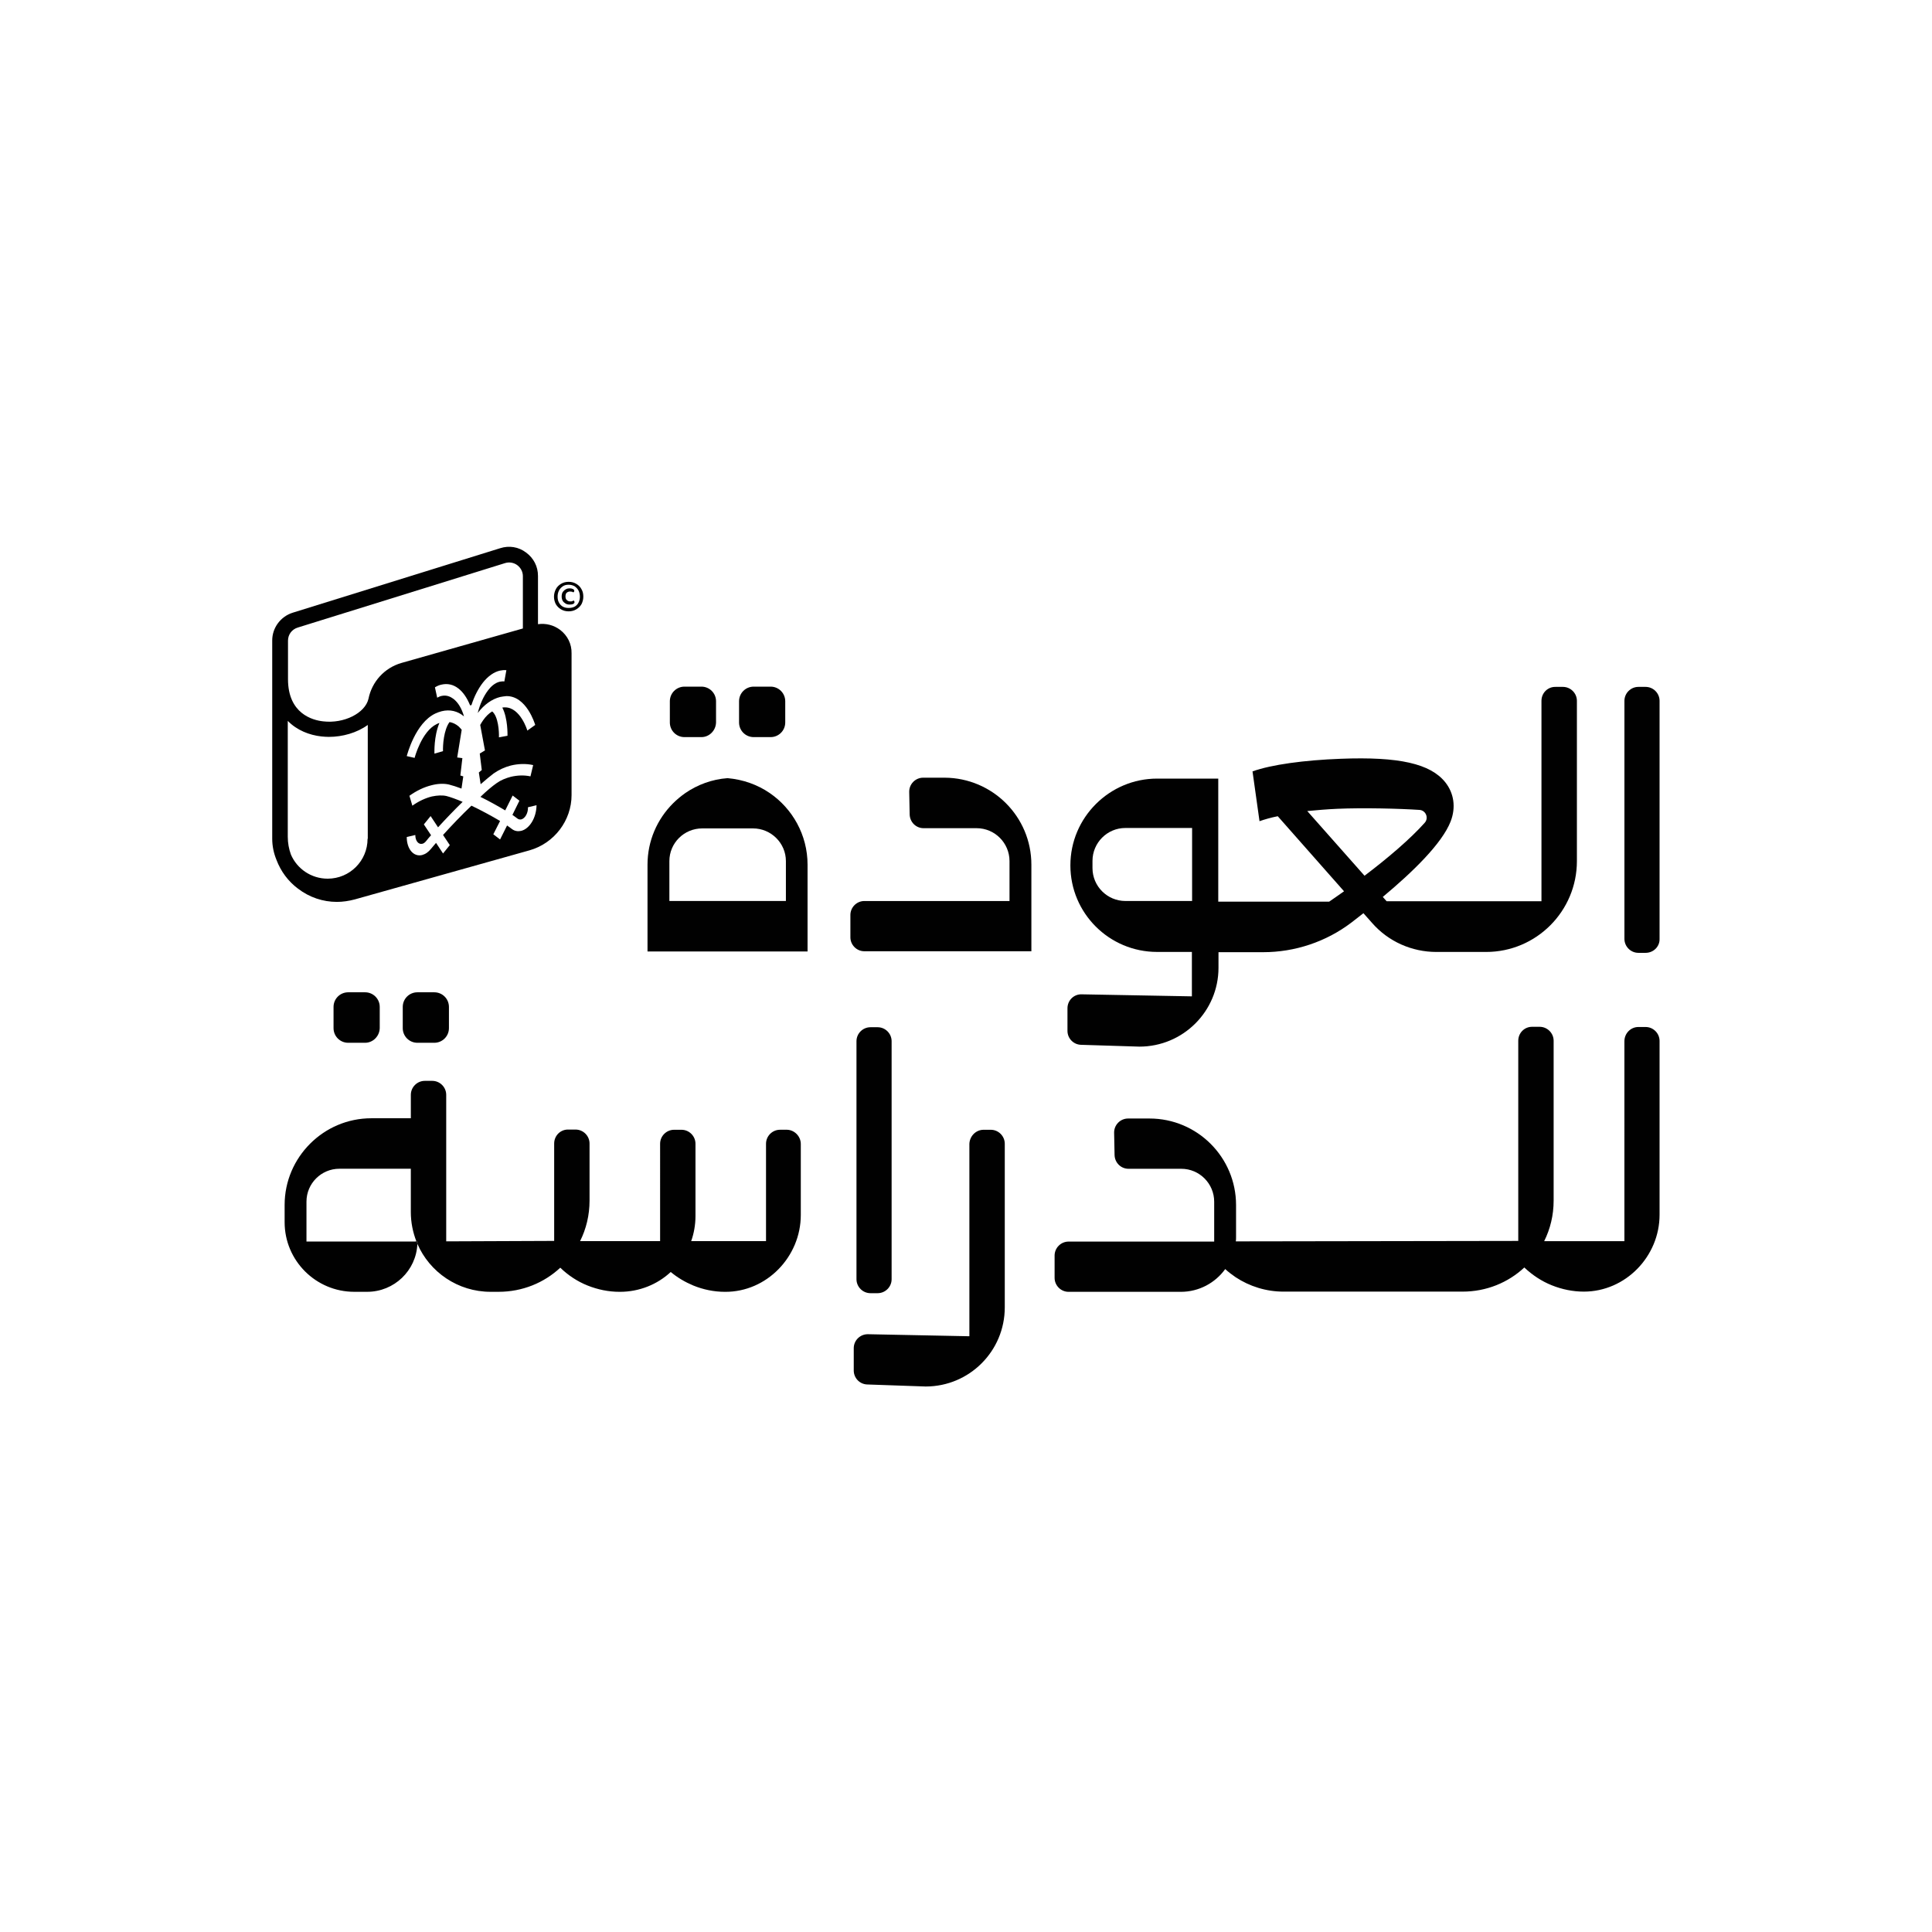 <?xml version="1.0" encoding="utf-8"?>
<!-- Generator: Adobe Illustrator 27.5.0, SVG Export Plug-In . SVG Version: 6.00 Build 0)  -->
<svg version="1.1" id="Layer_1" xmlns="http://www.w3.org/2000/svg" xmlns:xlink="http://www.w3.org/1999/xlink" x="0px" y="0px"
	 viewBox="0 0 1000 1000" style="enable-background:new 0 0 1000 1000;" xml:space="preserve">
<style type="text/css">
	.st0{fill:#010101;}
</style>
<g>
	<path class="st0" d="M533.84,447.57v44.8h-86.45c-3.97,0-7.23-3.27-7.23-7.23v-11.55c0-3.97,3.27-7.23,7.23-7.23h75.13V445.7
		c0-9.33-7.58-17.03-17.03-17.03h-27.42c-3.97,0-7.12-3.15-7.23-7.12L470.61,410c-0.12-4.08,3.15-7.47,7.23-7.47h11.08
		C513.77,402.65,533.84,422.72,533.84,447.57"/>
	<path class="st0" d="M363.04,381.53h-8.75c-4.2,0-7.58-3.38-7.58-7.58v-10.97c0-4.2,3.38-7.58,7.58-7.58h8.75
		c4.2,0,7.58,3.38,7.58,7.58v10.97C370.51,378.15,367.12,381.53,363.04,381.53"/>
	<path class="st0" d="M398.86,381.53h-8.75c-4.2,0-7.58-3.38-7.58-7.58v-10.97c0-4.2,3.38-7.58,7.58-7.58h8.75
		c4.2,0,7.58,3.38,7.58,7.58v10.97C406.44,378.15,403.05,381.53,398.86,381.53"/>
	<path class="st0" d="M398.39,410.47c-6.3-4.32-13.77-7-21.82-7.7c-8.05,0.58-15.52,3.38-21.82,7.7c-2.33,1.63-4.43,3.38-6.42,5.37
		c-8.17,8.17-13.18,19.37-13.18,31.73v44.92h82.84v-44.92C417.99,432.17,410.17,418.52,398.39,410.47 M406.67,466.35h-60.2V445.7
		c0-9.33,7.58-16.92,17.03-16.92h26.25c9.33,0,17.03,7.59,17.03,16.92v20.65H406.67z"/>
	<path class="st0" d="M797.86,362.75v103.72h-80.15l-1.98-2.22c15.4-12.83,30.68-27.65,35.12-39.08c2.8-7.24,1.75-14.59-2.8-20.3
		c-7.7-9.57-23.8-13.3-54.13-12.13c-18.78,0.7-35.93,3.03-45.62,6.53l3.62,25.78c2.68-0.93,5.83-1.87,9.45-2.57l34.3,38.85
		c-2.68,1.87-5.25,3.73-7.7,5.37h-57.4V403h-31.62c-12.37,0-23.57,5.02-31.74,13.18c-8.17,8.17-13.18,19.37-13.18,31.74
		c0,24.73,20.07,44.8,44.92,44.8h17.97v22.99l-57.05-1.05c-4.08-0.12-7.35,3.15-7.35,7.23v11.67c0,3.97,3.15,7.12,7,7.23l30.22,0.94
		c22.63,0,40.95-18.32,40.95-40.83v-8.05h23.1c16.45,0,32.55-5.37,45.62-15.28c1.98-1.52,4.08-3.15,6.3-4.9l4.55,5.13
		c8.4,9.57,20.53,14.93,33.25,14.93h25.67c26.02,0,47.02-21.12,47.02-47.02v-82.95c0-3.97-3.27-7.23-7.23-7.23h-3.73
		C801.13,355.4,797.86,358.67,797.86,362.75 M617.03,466.35h-34.53c-9.33,0-17.03-7.59-17.03-17.03v-3.73
		c0-9.33,7.59-17.03,17.03-17.03h34.53V466.35z M676.64,419.8c4.9-0.47,10.15-0.93,15.63-1.17c13.42-0.58,31.97-0.12,42.47,0.58
		c3.27,0.23,4.9,4.2,2.69,6.65c-7.35,8.28-19.25,18.43-31.15,27.42L676.64,419.8z"/>
	<path class="st0" d="M851.76,493.19h-3.73c-3.97,0-7.23-3.27-7.23-7.23v-123.2c0-3.97,3.27-7.23,7.23-7.23h3.73
		c3.97,0,7.23,3.27,7.23,7.23v123.2C859.11,489.92,855.85,493.19,851.76,493.19"/>
	<path class="st0" d="M215.8,642.52v1.17c-0.12-0.35-0.35-0.82-0.47-1.17H215.8z"/>
	<path class="st0" d="M215.8,642.52v1.17c-0.12-0.35-0.35-0.82-0.47-1.17H215.8z"/>
	<path class="st0" d="M454.27,669.35h-3.73c-3.97,0-7.23-3.27-7.23-7.23v-123.2c0-3.97,3.27-7.23,7.23-7.23h3.73
		c3.97,0,7.23,3.27,7.23,7.23v123.2C461.51,666.09,458.24,669.35,454.27,669.35"/>
	<path class="st0" d="M509.11,584.77h3.73c3.97,0,7.23,3.27,7.23,7.23v84.7c0,22.63-18.32,40.95-40.95,40.95l-30.22-1.05
		c-3.97-0.12-7-3.38-7-7.23v-11.55c0-4.08,3.38-7.35,7.47-7.23l52.38,1.05v-99.52C501.87,588.04,505.14,584.77,509.11,584.77"/>
	<path class="st0" d="M848.03,531.57h3.73c3.97,0,7.23,3.27,7.23,7.23v89.95c0,21.58-17.62,39.79-39.2,39.79
		c-5.72,0-11.32-1.17-16.57-3.27c-5.25-2.1-10.03-5.25-14.23-9.22c-8.4,7.82-19.6,12.49-31.97,12.49h-92.75
		c-8.87,0-17.5-2.69-24.73-7.47c-1.87-1.28-3.73-2.68-5.37-4.2c-5.13,7.12-13.53,11.78-22.98,11.78h-58.1
		c-3.97,0-7.23-3.27-7.23-7.23v-11.55c0-3.97,3.27-7.23,7.23-7.23h75.37v-20.65c0-9.33-7.59-17.03-17.03-17.03h-27.3
		c-3.97,0-7.12-3.15-7.23-7.12l-0.23-11.43c-0.12-4.08,3.15-7.47,7.23-7.47h11.08c24.73,0,44.8,20.07,44.8,44.8v16.57
		c0,0.82,0,1.52-0.12,2.22l146.19-0.23v-103.6c0-4.09,3.27-7.35,7.35-7.23h3.73c3.97,0,7.23,3.27,7.23,7.23v82.72
		c0,7.58-1.75,14.7-4.9,21h41.53V538.92C840.8,534.84,844.06,531.57,848.03,531.57"/>
	<path class="st0" d="M224.79,539.74h-8.75c-4.2,0-7.58-3.38-7.58-7.58v-10.97c0-4.2,3.38-7.58,7.58-7.58h8.75
		c4.2,0,7.58,3.38,7.58,7.58v10.97C232.37,536.35,228.98,539.74,224.79,539.74"/>
	<path class="st0" d="M188.97,539.74h-8.75c-4.2,0-7.58-3.38-7.58-7.58v-10.97c0-4.2,3.38-7.58,7.58-7.58h8.75
		c4.2,0,7.58,3.38,7.58,7.58v10.97C196.44,536.35,193.05,539.74,188.97,539.74"/>
	<path class="st0" d="M414.49,592.12v36.75c0,21.58-17.62,39.9-39.2,39.78c-5.72,0-11.32-1.17-16.45-3.27
		c-4.2-1.75-8.17-4.08-11.67-7c-6.88,6.42-16.22,10.27-26.37,10.27c-5.83,0-11.43-1.17-16.68-3.27c-5.25-2.1-10.03-5.25-14.12-9.22
		c-8.4,7.82-19.6,12.48-31.97,12.48h-4.08c-17.03,0-31.62-10.27-37.92-24.85v-1.17h-0.47c-1.87-4.78-2.92-9.92-2.92-15.28v-22.4
		h-36.98c-9.33,0-17.03,7.58-17.03,17.03v20.65h56.94c0.12,0.35,0.35,0.82,0.47,1.17c-0.58,13.88-12.02,24.85-26.02,24.85h-6.65
		c-19.83,0-36.05-16.1-36.05-36.05v-8.87c0-12.37,5.02-23.57,13.18-31.73c8.17-8.17,19.37-13.18,31.73-13.18h20.42v-12.13
		c0-3.97,3.27-7.23,7.23-7.23h3.85c3.97,0,7.23,3.27,7.23,7.23v75.84l55.88-0.23v-50.4c0-4.08,3.27-7.35,7.35-7.23h3.73
		c3.97,0,7.23,3.27,7.23,7.23v29.52c0,7.58-1.75,14.7-4.9,21h41.42V592c0-3.97,3.27-7.23,7.23-7.23h3.85c3.97,0,7.23,3.27,7.23,7.23
		v37.45c0,4.55-0.82,8.98-2.22,12.95h38.73V592c0-3.97,3.27-7.24,7.23-7.24h3.73C411.22,584.89,414.49,588.15,414.49,592.12"/>
	<path class="st0" d="M289.89,326c-3.27-2.45-7.35-3.5-11.43-2.92v-24.97c0-4.9-2.22-9.22-6.18-12.13
		c-3.85-2.92-8.75-3.73-13.42-2.22l-107.34,33.37c-6.3,1.98-10.62,7.82-10.62,14.35V433.1v1.05c0,3.85,0.82,7.58,2.22,10.97
		c2.22,5.83,5.95,10.97,11.09,14.82c5.95,4.55,12.95,6.88,20.18,6.88c3.03,0,6.18-0.47,9.22-1.28l90.53-25.43
		c12.72-3.62,21.7-15.4,21.7-28.58v-73.38C295.95,333.35,293.74,328.92,289.89,326 M190.25,434.15c0,11.43-9.22,20.65-20.65,20.65
		c-8.52,0-15.87-5.13-19.02-12.48c-1.05-2.92-1.63-5.95-1.63-9.22v-59.97c4.78,4.9,11.2,7.35,17.38,8.05
		c1.28,0.12,2.57,0.23,3.85,0.23c7.12,0,14.58-2.1,20.18-6.18v58.92H190.25z M190.72,361.7L190.72,361.7
		c-1.75,7.47-12.72,12.95-23.45,11.67c-5.48-0.58-18.2-3.97-18.2-21.82V331.6c0-3.15,1.98-5.83,5.02-6.77l107.33-33.37
		c2.22-0.7,4.55-0.23,6.3,1.05c1.87,1.4,2.92,3.5,2.92,5.72v27.07l-62.88,17.85C198.89,345.72,192.47,352.95,190.72,361.7
		 M269.7,430.07c-1.63,0.35-3.27,0.12-4.67-0.93c-0.7-0.58-1.63-1.17-2.57-1.87l-3.62,7.23l-3.5-2.68l3.5-6.88
		c-4.32-2.57-9.68-5.48-14.82-7.93c-5.13,4.9-10.38,10.38-14.7,15.17l3.5,5.25l-3.5,4.32l-3.62-5.48c-0.93,1.17-1.87,2.1-2.57,3.03
		c-1.4,1.75-2.92,2.8-4.67,3.27c-4.43,1.05-7.93-3.15-7.93-9.33l4.43-1.05c0,3.03,1.63,5.02,3.62,4.55c0.7-0.12,1.4-0.7,1.98-1.4
		c0.7-0.93,1.63-1.98,2.56-3.03l-3.73-5.6l3.5-4.32l3.85,5.83c3.73-4.08,8.17-8.75,12.72-13.18c-3.27-1.4-6.18-2.45-8.4-3.03
		c-2.1-0.47-4.67-0.35-7.47,0.23c-3.38,0.82-6.88,2.45-10.15,4.78l-1.52-5.13c3.73-2.68,7.7-4.55,11.55-5.48
		c3.15-0.82,6.3-0.93,8.87-0.35c1.87,0.47,4.08,1.17,6.53,2.1l0.93-6.3l-1.52-0.47l1.05-8.98l-2.68-0.35l2.33-14.35
		c-0.47-0.58-1.05-1.17-1.63-1.75c-1.4-1.17-3.03-1.98-4.67-2.22c-3.03,4.08-3.5,12.13-3.38,15.05l-4.43,1.28
		c0-0.47-0.35-8.87,2.57-15.87c-0.47,0.12-0.93,0.35-1.4,0.58c-7.81,3.73-11.43,17.38-11.43,17.5l-4.08-0.93
		c0.23-0.7,4.43-17.15,14.82-22.05c1.05-0.47,2.22-0.93,3.27-1.17c4.2-1.05,8.28-0.12,11.55,2.69c-1.17-4.09-3.03-7.23-5.48-9.1
		c-1.4-1.05-3.5-2.1-6.07-1.52c-0.7,0.12-1.52,0.47-2.33,0.93l-1.17-5.37c1.17-0.7,2.22-1.17,3.38-1.4c3.03-0.7,6.07-0.12,8.75,1.98
		c2.57,1.98,4.55,5.02,6.07,8.75l0.7-0.12c1.4-4.43,3.5-8.52,5.95-11.67c2.68-3.38,5.72-5.48,8.75-6.18
		c1.17-0.23,2.22-0.35,3.38-0.23l-1.05,5.83c-0.82-0.12-1.52,0-2.33,0.12c-2.57,0.58-4.67,2.56-6.07,4.43
		c-2.33,3.03-4.2,7.12-5.37,11.78c3.27-4.32,7.35-7.23,11.55-8.28c1.05-0.23,2.22-0.35,3.27-0.47c10.38-0.12,14.7,14.23,14.93,14.93
		l-4.08,2.92c0-0.12-3.62-12.02-11.55-12.02c-0.47,0-0.93,0-1.4,0.12c2.92,5.6,2.68,14.12,2.68,14.58l-4.43,0.82
		c0.12-3.03-0.35-10.85-3.5-13.42c-1.75,1.05-3.27,2.57-4.67,4.55c-0.58,0.82-1.05,1.63-1.52,2.45l2.45,13.18l-2.69,1.63l1.05,8.52
		l-1.52,1.28l0.93,6.07c2.57-2.22,4.9-4.2,6.77-5.6c2.69-1.87,5.72-3.27,8.87-4.08c3.85-0.93,7.82-1.05,11.55-0.23l-1.4,5.84
		c-3.27-0.7-6.77-0.58-10.15,0.23c-2.68,0.7-5.25,1.75-7.35,3.27c-2.34,1.63-5.25,4.08-8.4,7.12c4.55,2.22,9.1,4.78,12.83,7
		l3.85-7.7l3.5,2.68l-3.62,7.35c0.93,0.7,1.87,1.28,2.57,1.87c0.58,0.47,1.28,0.58,1.98,0.47c1.98-0.47,3.62-3.27,3.5-6.3l4.43-1.05
		C277.64,423.18,274.14,429.02,269.7,430.07"/>
	<path class="st0" d="M286.74,308.85c0-1.4,0.35-2.68,0.94-3.85c0.58-1.17,1.52-2.1,2.68-2.8c1.17-0.7,2.45-1.05,3.97-1.05
		c1.52,0,2.8,0.35,3.97,1.05c1.17,0.7,2.1,1.63,2.69,2.8c0.7,1.17,0.93,2.45,0.93,3.85c0,1.4-0.35,2.69-0.93,3.85
		c-0.7,1.17-1.52,1.98-2.69,2.68c-1.17,0.7-2.45,1.05-3.97,1.05c-1.52,0-2.8-0.35-3.97-1.05c-1.17-0.7-1.98-1.52-2.68-2.68
		C287.09,311.53,286.74,310.25,286.74,308.85 M294.32,302.66c-1.17,0-2.22,0.23-3.03,0.82c-0.82,0.58-1.52,1.28-1.98,2.22
		c-0.47,0.93-0.7,1.98-0.7,3.15c0,1.17,0.23,2.22,0.7,3.03c0.47,0.93,1.17,1.63,1.98,2.1c0.82,0.47,1.87,0.7,3.03,0.7
		c1.17,0,2.22-0.23,3.15-0.7c0.82-0.47,1.52-1.17,1.98-2.1c0.47-0.93,0.7-1.87,0.7-3.03c0-1.17-0.23-2.22-0.7-3.15
		c-0.47-0.93-1.17-1.63-1.98-2.22C296.65,303.01,295.6,302.66,294.32,302.66 M295.02,306.16c-0.58,0-1.17,0.23-1.63,0.58
		c-0.47,0.35-0.7,1.05-0.7,1.98c0,0.82,0.23,1.52,0.7,1.87c0.47,0.47,1.05,0.7,1.75,0.7c0.47,0,0.82,0,1.05-0.12l0.7-0.35
		c0.35,0.23,0.47,0.47,0.47,0.93c0,0.35-0.23,0.58-0.58,0.82c-0.47,0.23-1.05,0.35-1.87,0.35c-0.82,0-1.52-0.12-2.1-0.47
		c-0.58-0.35-1.17-0.82-1.52-1.4c-0.35-0.58-0.58-1.4-0.58-2.33c0-0.93,0.23-1.75,0.58-2.33c0.47-0.58,0.93-1.05,1.63-1.4
		c0.58-0.35,1.28-0.47,1.87-0.47c0.7,0,1.28,0.12,1.75,0.35c0.47,0.23,0.7,0.58,0.7,0.93c0,0.12,0,0.35-0.12,0.47
		c-0.12,0.12-0.23,0.23-0.35,0.35l-0.7-0.35C295.72,306.28,295.37,306.16,295.02,306.16"/>
</g>
</svg>
